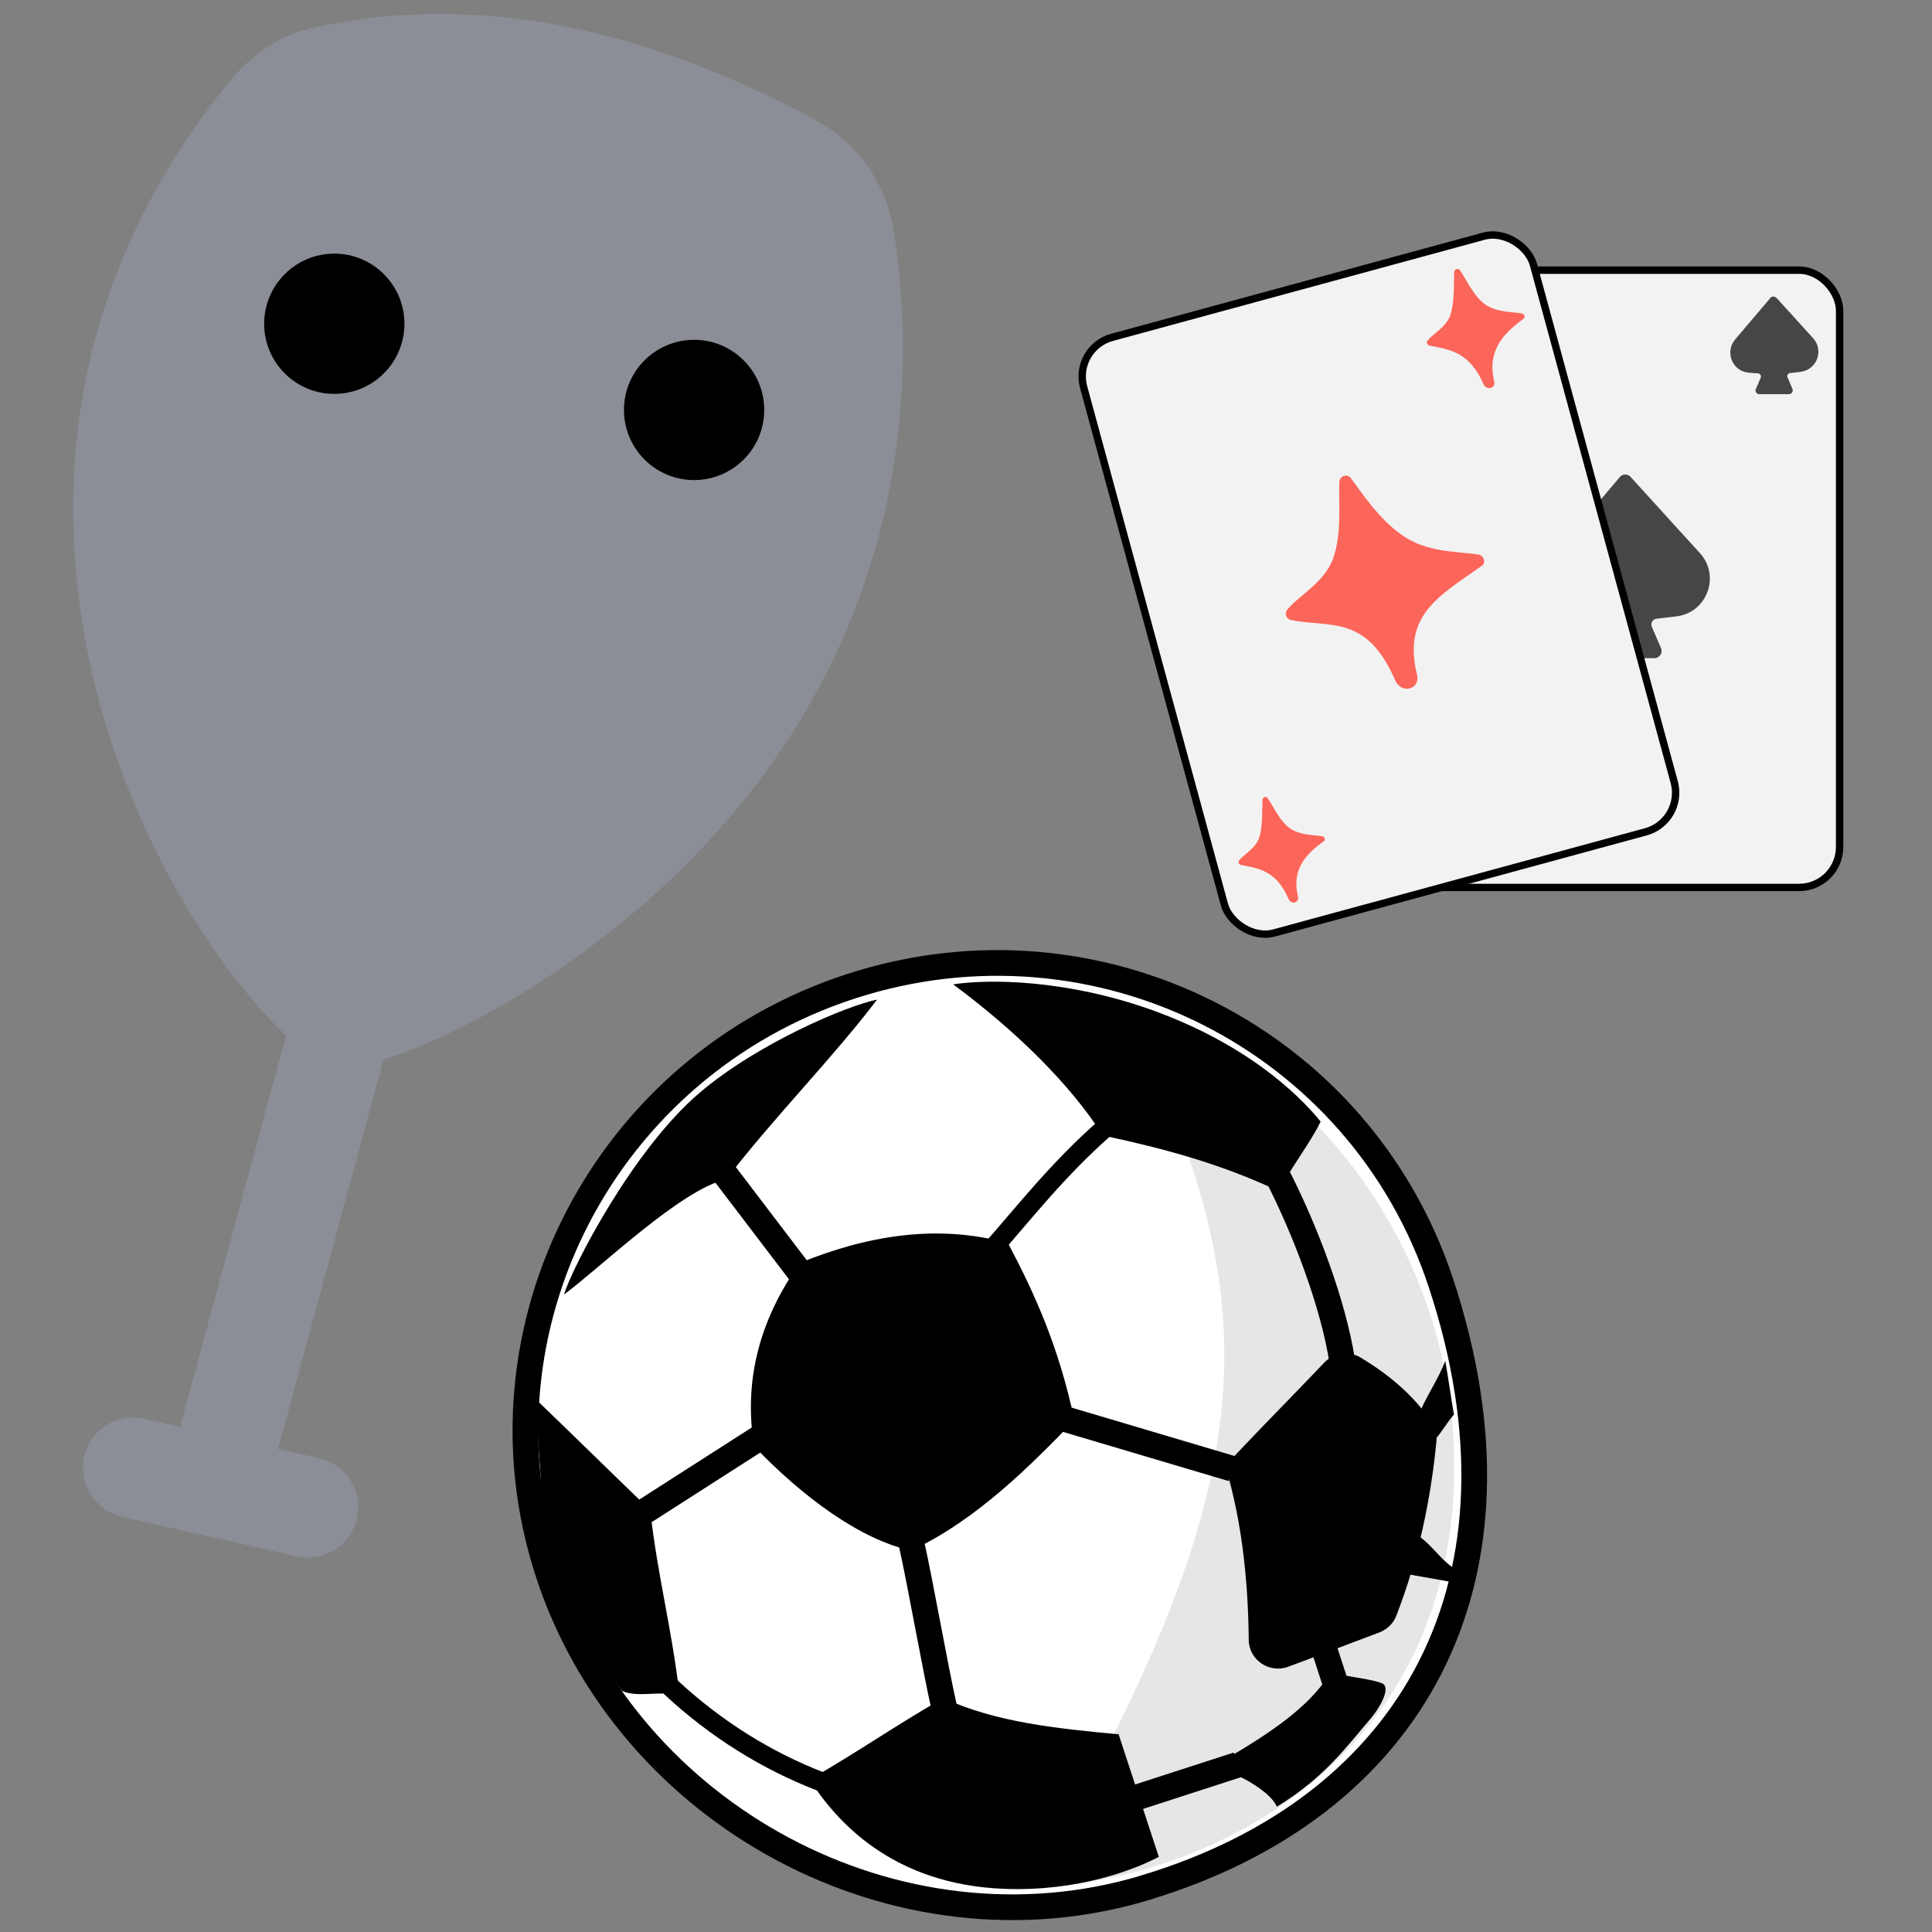 <?xml version="1.0" encoding="UTF-8"?>
<svg id="Layer_2" data-name="Layer 2" xmlns="http://www.w3.org/2000/svg" viewBox="0 0 196.15 196.15">
  <rect x="0" y="0" width="196.15" height="196.15" fill="#808080" stroke="none"/>
  <defs>
    <style>
      .cls-1 {
        fill: #474646;
      }

      .cls-2 {
        fill: #fc6559;
      }

      .cls-3 {
        fill: #8b8e96;
      }

      .cls-4 {
        fill: #f2f2f2;
        stroke-width: .75px;
      }

      .cls-4, .cls-5, .cls-6, .cls-7, .cls-8 {
        stroke: #000;
        stroke-miterlimit: 10;
      }

      .cls-5, .cls-6, .cls-7 {
        stroke-width: 2.61px;
      }

      .cls-9 {
        fill: none;
      }

      .cls-6, .cls-8 {
        fill: #1e3f5a;
      }

      .cls-7 {
        fill: #fff;
      }

      .cls-8 {
        stroke-width: 1.96px;
      }

      .cls-10 {
        fill: #e6e6e6;
      }
    </style>
  </defs>
  <g id="Layer_1-2" data-name="Layer 1">
    <g id="results">
      <g id="themes_no_mascot_" data-name="themes (no mascot)">
        <g id="sport_theme">
          <rect class="cls-9" width="196.15" height="196.15"/>
          <g>
            <path class="cls-7" d="M116.3,191.64c27.19-8.2,40-31.14,29.98-61.42-8.16-24.69-34.8-38.21-59.84-30.1s-38.83,34.74-30.82,59.47,35.48,39.66,60.67,32.06Z"/>
            <path class="cls-10" d="M104.65,191.71c23.42-40.9,25.05-58.32,9.45-89.65,18.68,5.31,35.17,25.78,33.42,50.43-1.91,26.97-25.08,38.42-42.87,39.22Z"/>
            <g>
              <path d="M76.57,146.84c4.92,5.15,10.8,9.48,15.95,10.59,6.7-3.16,12.1-8.64,16.56-13.24-1.57-7.44-4.06-12.92-6.74-17.97-7.3-2.04-14.52-.69-21.13,2-4.17,5.86-5.71,12.05-4.65,18.62Z"/>
              <path class="cls-6" d="M65.38,153.49c4.15-2.66,8.3-5.31,12.44-7.97"/>
              <path class="cls-6" d="M73.31,118.81c3.02,3.97,6.05,7.94,9.07,11.91"/>
              <path class="cls-6" d="M92.52,156.6c1.07,4.87,2.31,12.14,3.39,17.01"/>
              <path class="cls-6" d="M125.12,149.12c-5.8-1.72-11.61-3.44-17.41-5.17"/>
              <path class="cls-8" d="M112.17,114.53c-4.82,4.25-8.09,8.49-11.45,12.29"/>
              <path class="cls-8" d="M83.28,180.86c-5.34-2.06-10.6-5.28-15.23-9.61"/>
              <path d="M82.2,180.68c4.71-2.7,8.86-5.58,13.57-8.28,5.37,2.49,11.68,3.1,17.8,3.68,1.29,3.98,2.79,8.46,4.08,12.44-2.46,1.3-8.18,3.53-15.66,3.25-11.48-.43-17.14-6.96-19.79-11.09Z"/>
              <path d="M130.82,169.21c3.07-1.16,6.14-2.3,9.21-3.47.79-.3,1.43-.91,1.73-1.69,2.25-5.78,3.52-11.88,4.08-17.77.07-.69-.13-1.38-.52-1.95-1.94-2.85-4.5-4.88-7.16-6.49-1.21-.73-2.77-.5-3.74.53-2.96,3.12-5.92,6.09-8.88,9.23-.7.74-.97,1.79-.71,2.76,1.35,5.06,1.9,10.64,1.95,16.12.02,2.06,2.09,3.46,4.04,2.73Z"/>
              <path d="M147.61,143.62c-.57.63-1.25,1.78-1.81,2.41-.37.41-1.99-1.69-1.81-2.22.61-1.77,2.13-3.89,2.74-5.66.25,1.31.64,4.16.89,5.47Z"/>
              <path d="M142.84,159.8c.83.18,3.7.64,4.53.82.55.12.66-1.09.21-1.41-1.53-1.08-2.09-2.25-3.62-3.32.57,1.2-1.69,2.71-1.12,3.92Z"/>
              <path class="cls-5" d="M129.56,119.1c3.04,5.89,5.83,13.44,6.7,19.04"/>
              <path d="M134.08,113.87c-1.04,2.17-3.19,4.91-4.22,7.07-5.98-2.8-11.55-4.3-17.89-5.66-3.27-5.13-8.75-10.57-15.2-15.34,3.62-.56,11.34-.49,19.86,2.49,9.76,3.43,15.16,8.61,17.45,11.44Z"/>
              <path d="M66.01,153.32c-3.57-3.44-7.72-7.51-11.29-10.95-.35,2.23.05,5.43.22,8.25.6,10.03,5.36,17.37,8.2,21.05,1.73.78,4.13-.18,5.87.6-.78-6.89-2.22-12.06-3-18.95Z"/>
              <path d="M73.76,119.72c4.29-5.7,10.99-12.53,15.28-18.23-2.97.59-12.06,4.38-18.04,9.48-6.73,5.74-12.86,17.6-13.74,20.46,3.73-2.75,11.9-10.7,16.5-11.71Z"/>
              <path class="cls-6" d="M115.44,182.48c7.59-2.46,2.63-.85,10.22-3.31"/>
              <path class="cls-6" d="M132.36,160.96c2.43,7.5.84,2.6,3.27,10.1"/>
              <path d="M125.17,178.16c4.63-2.72,8.24-5.42,9.97-8.48.98.54,3.79.68,5.15,1.21,1.06.41-.34,2.67-1.08,3.53-2.55,2.97-4.7,6.03-9.58,9.01-.47-1.17-2.5-2.5-4.19-3.26-.66-.3-.89-1.64-.27-2.01Z"/>
            </g>
          </g>
          <g>
            <path class="cls-3" d="M90.73,23.41c-.75-4.77-3.68-8.92-7.93-11.22C65.39,2.8,48.43-.78,32.03,2.75c-3.27.71-6.2,2.53-8.35,5.09-5.76,6.86-14.87,20.37-16.09,39.12-1.77,27.1,12.3,49.26,20.93,57.67.17.17.35.32.53.48l-10.63,39.27c-.04.17-.05.33-.07.5l-3.69-.84c-2.74-.62-5.49,1.11-6.11,3.85-.62,2.74,1.11,5.49,3.86,6.11l17.72,4.01c2.74.62,5.49-1.11,6.11-3.86.62-2.74-1.11-5.49-3.86-6.11l-4.17-.94c.04-.12.09-.22.12-.35l10.62-39.23c.44-.1.88-.22,1.32-.38,10.44-3.73,31.64-16,43.14-37.85,9.57-18.17,8.91-35.78,7.32-45.89Z"/>
            <circle cx="70.47" cy="41.62" r="7.12"/>
            <circle cx="33.94" cy="32.87" r="7.12"/>
          </g>
          <g>
            <g>
              <rect class="cls-4" x="139.44" y="27.43" width="47.33" height="62.67" rx="4.11" ry="4.11"/>
              <g>
                <path class="cls-1" d="M180.34,30.22c1.25,1.37,2.5,2.74,3.74,4.12,1.12,1.23.38,3.22-1.28,3.41-.36.04-.72.08-1.07.13-.2.02-.33.24-.25.43l.5,1.17c.11.26-.08.54-.36.54h-3c-.28,0-.47-.29-.35-.54.17-.37.34-.77.49-1.14.08-.19-.05-.41-.26-.43-.31-.02-.62-.04-.94-.07-1.66-.12-2.48-2.1-1.4-3.37l3.59-4.23c.15-.18.42-.18.58,0Z"/>
                <path class="cls-1" d="M147.01,77.44c1.25,1.37,2.5,2.74,3.74,4.12,1.12,1.23.38,3.22-1.28,3.41-.36.04-.72.08-1.07.13-.2.02-.33.24-.25.43l.5,1.17c.11.26-.08.54-.36.54h-3c-.28,0-.47-.29-.35-.54.17-.37.34-.77.49-1.14.08-.19-.05-.41-.26-.43-.31-.02-.62-.04-.94-.07-1.66-.12-2.48-2.1-1.4-3.37l3.59-4.23c.15-.18.42-.18.58,0Z"/>
                <path class="cls-1" d="M165.55,48.42c2.35,2.58,4.69,5.16,7.04,7.74,2.11,2.32.71,6.06-2.4,6.42-.67.08-1.35.16-2.02.24-.38.05-.62.45-.47.8l.94,2.19c.2.48-.15,1.01-.67,1.01h-5.64c-.53,0-.88-.54-.66-1.02.32-.7.63-1.46.92-2.15.15-.37-.1-.77-.5-.8-.59-.04-1.17-.08-1.76-.12-3.13-.23-4.65-3.94-2.62-6.34l6.75-7.96c.28-.33.79-.34,1.09-.02Z"/>
              </g>
            </g>
            <g>
              <rect class="cls-4" x="116.33" y="28.02" width="47.33" height="62.67" rx="4.11" ry="4.11" transform="translate(-10.67 38.83) rotate(-15.22)"/>
              <path class="cls-2" d="M135.97,48.95c.03-.62.8-.9,1.17-.41,1.14,1.52,3.09,4.52,5.65,6.08,2.52,1.54,5.56,1.37,7.33,1.69.53.1.77.81.34,1.12-4.38,3.11-8.09,5-6.59,11.1.35,1.44-1.59,2-2.22.54-2.9-6.7-6.58-5.32-10.57-6.12-.49-.1-.7-.68-.38-1.07,1.17-1.41,3.75-2.73,4.63-5.13.95-2.61.55-5.92.65-7.82Z"/>
              <path class="cls-2" d="M128.18,81.2c.01-.27.35-.39.51-.18.5.66,1.27,2.47,2.38,3.15,1.1.67,2.42.59,3.19.74.23.04.34.35.15.49-1.91,1.35-3.29,2.97-2.63,5.62.15.63-.69.87-.96.24-1.26-2.92-3.1-3.1-4.84-3.45-.21-.04-.31-.3-.17-.47.51-.62,1.63-1.19,2.01-2.23.41-1.14.31-3.08.36-3.9Z"/>
              <path class="cls-2" d="M147.64,27.63c.02-.3.39-.44.58-.2.56.75,1.43,2.79,2.69,3.56,1.24.76,2.74.67,3.6.83.26.05.38.4.17.55-2.15,1.53-3.71,3.35-2.98,6.35.17.71-.78.98-1.09.27-1.43-3.3-3.5-3.51-5.47-3.9-.24-.05-.35-.34-.19-.53.57-.7,1.85-1.34,2.28-2.52.47-1.28.36-3.47.41-4.41Z"/>
            </g>
          </g>
        </g>
      </g>
    </g>
  </g>
</svg>